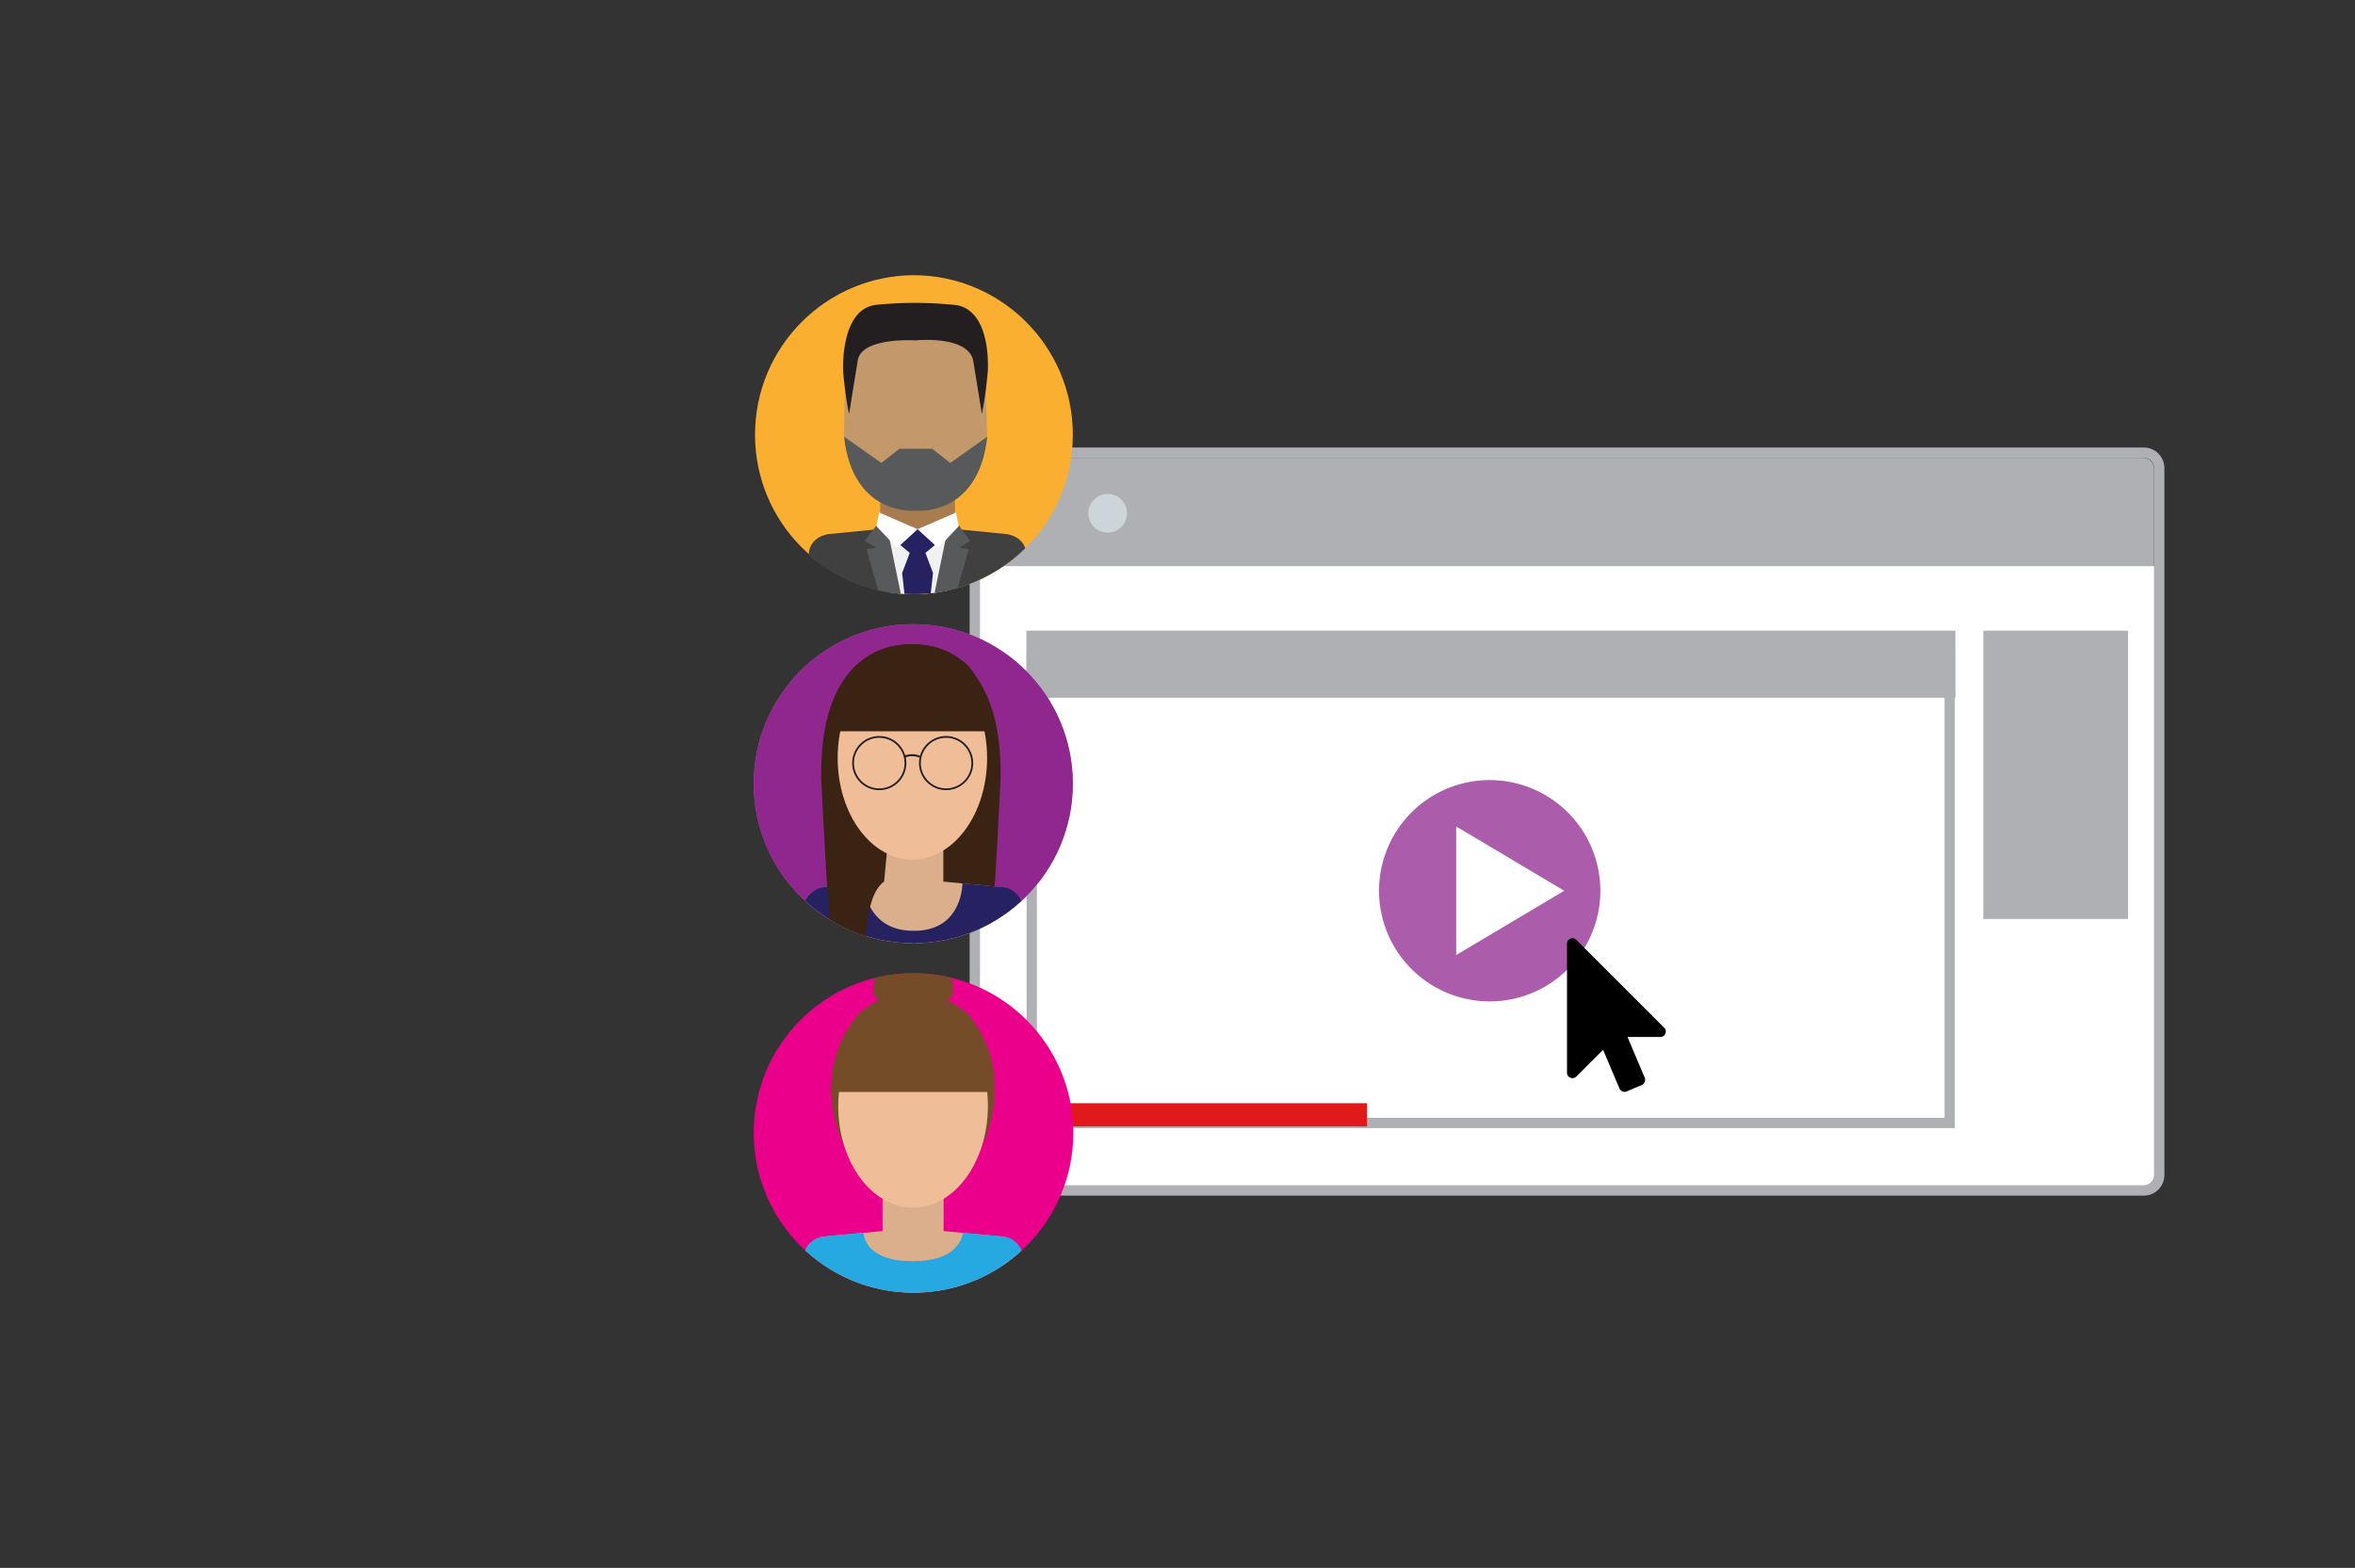 <svg xmlns="http://www.w3.org/2000/svg" xmlns:xlink="http://www.w3.org/1999/xlink" width="458" height="305" viewBox="0 0 458 305"><rect x="0" y="0" width="458" height="305" fill="#333333" stroke="none"/><defs><style>.a{fill:none;}.b,.h{fill:#90278e;}.c{clip-path:url(#e);}.d{fill:#aeb0b3;}.e{fill:#ccd5da;}.f{fill:#fff;}.g{fill:#e01a1a;}.h{opacity:0.752;}.i{clip-path:url(#a);}.j{fill:#faaf31;}.k{fill:#c3996b;}.l{fill:#f1f1f2;}.m{fill:#262144;}.n{fill:#a87c4f;}.o{fill:#262261;}.p{fill:#404041;}.q{fill:#58595b;}.r{fill:#231f20;}.s{clip-path:url(#b);}.t{fill:#eb008b;}.u{fill:#dcaf8c;}.v{fill:#754c28;}.w{fill:#efbe99;}.x{fill:#25a9e0;}.y{fill:#ae668f;}.z{clip-path:url(#c);}.aa{fill:#3b2314;}</style><clipPath id="a"><circle class="a" cx="31.03" cy="31.03" r="31.03"/></clipPath><clipPath id="b"><circle class="a" cx="31.077" cy="31.077" r="31.077"/></clipPath><clipPath id="c"><circle class="b" cx="31.03" cy="31.03" r="31.03"/></clipPath><clipPath id="e"><rect width="458" height="305"/></clipPath></defs><g id="d" class="c"><g transform="translate(-76 -178.055)"><g transform="translate(266.575 267.113)"><rect class="d" width="228.352" height="141.528" rx="2" transform="translate(0 0)"/><path class="d" d="M2,0A2,2,0,0,0,0,2V139.528a2,2,0,0,0,2,2H226.352a2,2,0,0,0,2-2V2a2,2,0,0,0-2-2H2M2-2H226.352a4,4,0,0,1,4,4V139.528a4,4,0,0,1-4,4H2a4,4,0,0,1-4-4V2A4,4,0,0,1,2-2Z" transform="translate(0 0)"/><circle class="e" cx="3.764" cy="3.764" r="3.764" transform="translate(21.079 7.026)"/><circle class="e" cx="3.513" cy="3.513" r="3.513" transform="translate(5.521 7.026)"/><path class="f" d="M0,0H228.352a0,0,0,0,1,0,0V118.449a2,2,0,0,1-2,2H2a2,2,0,0,1-2-2V0A0,0,0,0,1,0,0Z" transform="translate(0 21.079)"/><rect class="f" width="180.522" height="92.35" transform="translate(9.081 38.049)"/><path class="d" d="M2,2V90.35H178.522V2H2M0,0H180.522V92.35H0Z" transform="translate(9.081 38.049)"/><rect class="d" width="180.674" height="13.049" transform="translate(9.034 33.625)"/><rect class="g" width="65.745" height="4.517" transform="translate(9.536 125.548)"/><path class="h" d="M21.52,43.041a21.526,21.526,0,0,1-8.376-41.35A21.526,21.526,0,0,1,29.9,41.35,21.386,21.386,0,0,1,21.52,43.041ZM15.014,9.009h0V34.031l21.02-12.512Z" transform="translate(77.612 62.703)"/><path d="M874.947,180.159a.948.948,0,0,1,.233,1.15,1,1,0,0,1-.984.667h-6.368l3.351,7.935a1.046,1.046,0,0,1,0,.817,1.075,1.075,0,0,1-.566.584l-2.951,1.25a1.034,1.034,0,0,1-.817,0,1.078,1.078,0,0,1-.584-.566l-3.184-7.534-5.2,5.2a1.022,1.022,0,0,1-.749.317,1.054,1.054,0,0,1-.4-.083,1,1,0,0,1-.666-.985V163.84a1,1,0,0,1,.666-.984,1.053,1.053,0,0,1,.4-.083.987.987,0,0,1,.749.317Z" transform="translate(-741.884 -69.304)"/><rect class="d" width="28.15" height="56.09" transform="translate(195.14 33.626)"/></g><g transform="translate(222.582 231.584)"><g transform="translate(0 0)"><g class="i"><circle class="j" cx="31.03" cy="31.03" r="31.03" transform="translate(0.256)"/><path class="k" d="M603.214,252.931c0,10.567-6.233,19.134-13.925,19.134s-13.363-8.572-13.363-19.138S581.6,233.8,589.29,233.8,603.214,242.362,603.214,252.931Z" transform="translate(-558.26 -226.376)"/><path class="k" d="M597.448,257.012,597.067,246l-2.113-7.374-3.73-3.712-8.6.693.824,5.494,3.529,18.532-1.384,2.5,5.631,1.377,3.73-3.357Z" transform="translate(-552.026 -225.333)"/><path class="k" d="M575.877,256.882l.217-11.01,2.113-7.374,3.73-3.712,8.6.693-.824,5.494L586.185,259.5l1.384,2.5-5.631,1.377-3.73-3.357Z" transform="translate(-558.306 -225.454)"/><path class="l" d="M579.413,254.043a81.76,81.76,0,0,1,14.944,0l-1.091,1.9-3.833,2.9-6.34-.178-3.424-3.178Z" transform="translate(-555.014 -207.863)"/><path class="m" d="M579.1,255.564a11.532,11.532,0,0,1,8.078,0s6.851-1.2,8.077,0c1.508,1.479-4.773,2.671-4.773,2.671S579.1,260.145,579.1,255.564Z" transform="translate(-555.306 -206.774)"/><path class="n" d="M594.074,249.6H579.519v9.371c-.267,12.434,7.124,11.967,7.274,11.957.149.01,7.539.477,7.272-11.957h.008Z" transform="translate(-554.922 -211.667)"/><g transform="translate(23.85 48.279)"><path class="l" d="M583.785,278.707l-.5-22.174,6.552-1.578,1.467,1.769S587.952,278.782,583.785,278.707Z" transform="translate(-575.262 -254.955)"/><path class="l" d="M586.646,278.707l.5-22.174-6.554-1.578-1.468,1.769S582.479,278.782,586.646,278.707Z" transform="translate(-579.129 -254.955)"/></g><path class="o" d="M588.9,258.272l-.548-1.965-3.243-.762-3.243.762-.548,1.965,2.265,1.881-1.474,3.9,1.876,17.2,1.124-1.667,1.124,1.667,1.876-17.2-1.474-3.9Z" transform="translate(-553.239 -206.126)"/><path class="p" d="M587.5,255.469l-11.146,1.1s-3.634.4-3.86,3.926l-.378,8.717v2.078l20.72,9.379S588.55,261.291,587.5,255.469Z" transform="translate(-561.807 -206.198)"/><path class="q" d="M580.153,255.22l-2.186,2.9,2.186,1.335-1.866.275,5.876,20.695,3.482.956L582.78,257.81Z" transform="translate(-556.36 -206.429)"/><path class="p" d="M589.053,255.469l11.146,1.1s3.634.4,3.86,3.926l.378,8.717v2.078l-20.72,9.379S588,261.291,589.053,255.469Z" transform="translate(-551.006 -206.198)"/><path class="q" d="M591.078,255.22l2.186,2.9-2.186,1.335,1.866.275-5.876,20.695-3.482.956,4.866-23.567Z" transform="translate(-551.13 -206.429)"/><g transform="translate(23.851 46.179)"><path class="f" d="M579.678,253.868l7.471,3.242-3.974,3.645-4.046-4.23Z" transform="translate(-579.129 -253.868)"/><path class="f" d="M590.754,253.868l-7.471,3.242,3.974,3.645,4.046-4.23Z" transform="translate(-575.263 -253.868)"/></g><circle class="a" cx="31.03" cy="31.03" r="31.03" transform="translate(0.256)"/><path class="q" d="M596.535,251.324l-3.514-2.748h-6.376l-3.514,2.748-7.253-5.1c1.653,15.157,13.129,14.463,13.955,14.392.823.071,12.243.765,13.9-14.392Z" transform="translate(-558.306 -214.801)"/><path class="r" d="M589.9,233v6.869s-10.364-.674-11.246,3.777l-1.715,10.545a75.475,75.475,0,0,1-1.147-8.313s-.635-11.806,6.133-12.878C581.927,233,588.158,232.843,589.9,233Z" transform="translate(-558.399 -227.184)"/><path class="r" d="M583.046,233v6.869s9.993-1.045,11.246,3.777l1.715,10.545a76.008,76.008,0,0,0,1.147-8.313s.858-11.731-6.135-12.878C591.019,233,584.79,232.843,583.046,233Z" transform="translate(-551.632 -227.184)"/><path class="r" d="M595.123,233.206a72.963,72.963,0,0,0-16.161-.058c.266.253,4.1,1.937,4.1,1.937h9.452Z" transform="translate(-555.434 -227.337)"/></g></g></g><g transform="translate(222.582 367.369)"><g class="s"><circle class="t" cx="31.077" cy="31.077" r="31.077"/><path class="u" d="M713.455,256.888h-11.88v9.385c-.218,12.453,5.814,11.986,5.938,11.974.122.012,6.154.479,5.936-11.974h.006Z" transform="translate(-676.521 -216.424)"/><path class="v" d="M723.171,242.19a14.875,14.875,0,0,0-10.827-4.2,14.1,14.1,0,0,0-7.253,1.618,14.4,14.4,0,0,0-3.588,2.578c-9.754,12.052-2.516,25.5-2.516,25.5,4.173-1.253,9.761-16.141,12.262-24.279.423-1.375.769-2.541,1.018-3.406.006.029.012.058.019.087.068.23.734.27.811.533,2.064,7,7.968,25.675,12.577,27.065C725.673,267.685,732.872,254.242,723.171,242.19Z" transform="translate(-681.331 -234.032)"/><ellipse class="w" cx="14.552" cy="19.782" rx="14.552" ry="19.782" transform="translate(16.439 6.056)"/><path class="v" d="M712.429,238.894v-.07c-.176.006-.345.017-.515.029-.172-.012-.342-.023-.518-.029v.07c-13.784,1.3-14.552,17.464-14.552,17.464h30.137S726.213,240.2,712.429,238.894Z" transform="translate(-680.922 -233.242)"/><path class="v" d="M715.532,236.85h-.019c-.265-.774-3.343-1.386-7.1-1.386s-6.842.612-7.106,1.386h-.019c-2,4.345,1.093,5.1,1.093,5.1h12.063S717.535,241.194,715.532,236.85Z" transform="translate(-677.416 -236.371)"/><g transform="translate(9.446 50.133)"><path class="u" d="M709.45,261.9l-11.716,1.1s-3.638.4-3.866,3.93l-.378,8.732v2.08h21.631v-10.58S709.116,266.694,709.45,261.9Z" transform="translate(-693.49 -261.895)"/><path class="u" d="M710.274,261.9l11.716,1.1s3.638.4,3.866,3.93l.379,8.732v2.08H704.6v-10.58S710.609,266.694,710.274,261.9Z" transform="translate(-683.144 -261.895)"/></g><path class="x" d="M705.5,262.082s.015,5.592,9.528,5.517l1.081,9.962H693.4l.344-9.987a4.643,4.643,0,0,1,4.312-4.793C702.8,262.306,705.5,262.082,705.5,262.082Z" transform="translate(-684.131 -211.588)"/><path class="x" d="M714.678,262.082s-.239,5.592-9.754,5.517l-.674,9.962h22.531l-.342-9.987a4.416,4.416,0,0,0-4.314-4.793Z" transform="translate(-674.026 -211.588)"/></g></g><g transform="translate(222.582 299.475)"><g transform="translate(0 0)"><circle class="y" cx="31.03" cy="31.03" r="31.03"/><g class="z"><circle class="b" cx="31.03" cy="31.03" r="31.03"/><path class="aa" d="M611.343,173.083s18.242-2.116,17.845,26c0,0-1.284,26.923-1.927,29.694V236.5H620.27s-.532-16.211-3.33-17.312l-.62-6.642Z" transform="translate(-581.164 -169.127)"/><path class="u" d="M620.2,194.3h-11.86v9.37c-.218,12.435,5.8,11.968,5.927,11.956.122.012,6.146.479,5.928-11.956h.005Z" transform="translate(-583.321 -153.9)"/><path class="aa" d="M629.256,177.265a14.853,14.853,0,0,0-10.81-4.19,14.079,14.079,0,0,0-7.245,1.617,14.34,14.34,0,0,0-3.582,2.573c-9.737,12.034-2.513,25.458-2.513,25.458,4.167-1.251,9.747-16.117,12.246-24.242.42-1.371.766-2.539,1.014-3.4.007.029.012.058.021.088.065.228.733.269.81.532,2.06,6.989,7.954,25.636,12.557,27.025C631.755,202.723,638.943,189.3,629.256,177.265Z" transform="translate(-587.48 -169.12)"/><path class="aa" d="M618.583,174.092v-.082c-.173.009-.343.021-.515.034-.17-.014-.34-.026-.515-.034v.082c-13.764,1.5-14.529,20.145-14.529,20.145h30.09S632.347,175.594,618.583,174.092Z" transform="translate(-587.124 -168.437)"/><g transform="translate(9.431 50.056)"><path class="u" d="M615.193,199.927l-11.7,1.1s-3.632.405-3.86,3.925l-.378,8.718v2.079h21.6V205.181S614.859,204.719,615.193,199.927Z" transform="translate(-599.255 -199.927)"/><path class="u" d="M617.4,199.927l11.7,1.1s3.634.405,3.86,3.925l.379,8.718v2.079h-21.6V205.181S617.735,204.719,617.4,199.927Z" transform="translate(-590.311 -199.927)"/></g><path class="o" d="M611.238,200.138s.3,9.3,9.8,9.227l.8,6.229H599.151l.343-9.972a4.637,4.637,0,0,1,4.306-4.787C608.536,200.361,611.238,200.138,611.238,200.138Z" transform="translate(-589.898 -149.719)"/><path class="o" d="M621.755,200.138s.043,9.3-9.456,9.227l-.956,6.229h22.5l-.342-9.972a4.41,4.41,0,0,0-4.306-4.787Z" transform="translate(-581.164 -149.719)"/><path class="aa" d="M619.254,173.083s-18.242-2.116-17.847,26c0,0,1.284,26.923,1.929,29.694V236.5h6.991s-1.4-13.932,3.33-17.312l.618-6.642Z" transform="translate(-588.287 -169.127)"/><ellipse class="w" cx="14.53" cy="19.752" rx="14.53" ry="19.752" transform="translate(16.329 6.284)"/><path class="aa" d="M618.535,174.21v-.062c-.175.007-.345.015-.515.026-.172-.01-.342-.019-.517-.026v.062c-13.762,1.116-14.529,14.974-14.529,14.974h30.09S632.3,175.326,618.535,174.21Z" transform="translate(-587.16 -168.339)"/><g transform="translate(19.325 21.933)"><path class="r" d="M5.092-.173A5.265,5.265,0,1,1-.173,5.092,5.271,5.271,0,0,1,5.092-.173Zm0,10.185A4.919,4.919,0,1,0,.173,5.092,4.925,4.925,0,0,0,5.092,10.012Z" transform="translate(12.997)"/><path class="r" d="M5.092-.173A5.265,5.265,0,1,1-.173,5.092,5.271,5.271,0,0,1,5.092-.173Zm0,10.185A4.919,4.919,0,1,0,.173,5.092,4.925,4.925,0,0,0,5.092,10.012Z"/><path class="r" d="M613.792,186.1a3.72,3.72,0,0,0-2.889-.007l-.174-.341a4.059,4.059,0,0,1,3.207-.007Z" transform="translate(-600.866 -182.055)"/></g><circle class="a" cx="31.03" cy="31.03" r="31.03" transform="translate(-0.171)"/></g></g></g></g></g></svg>